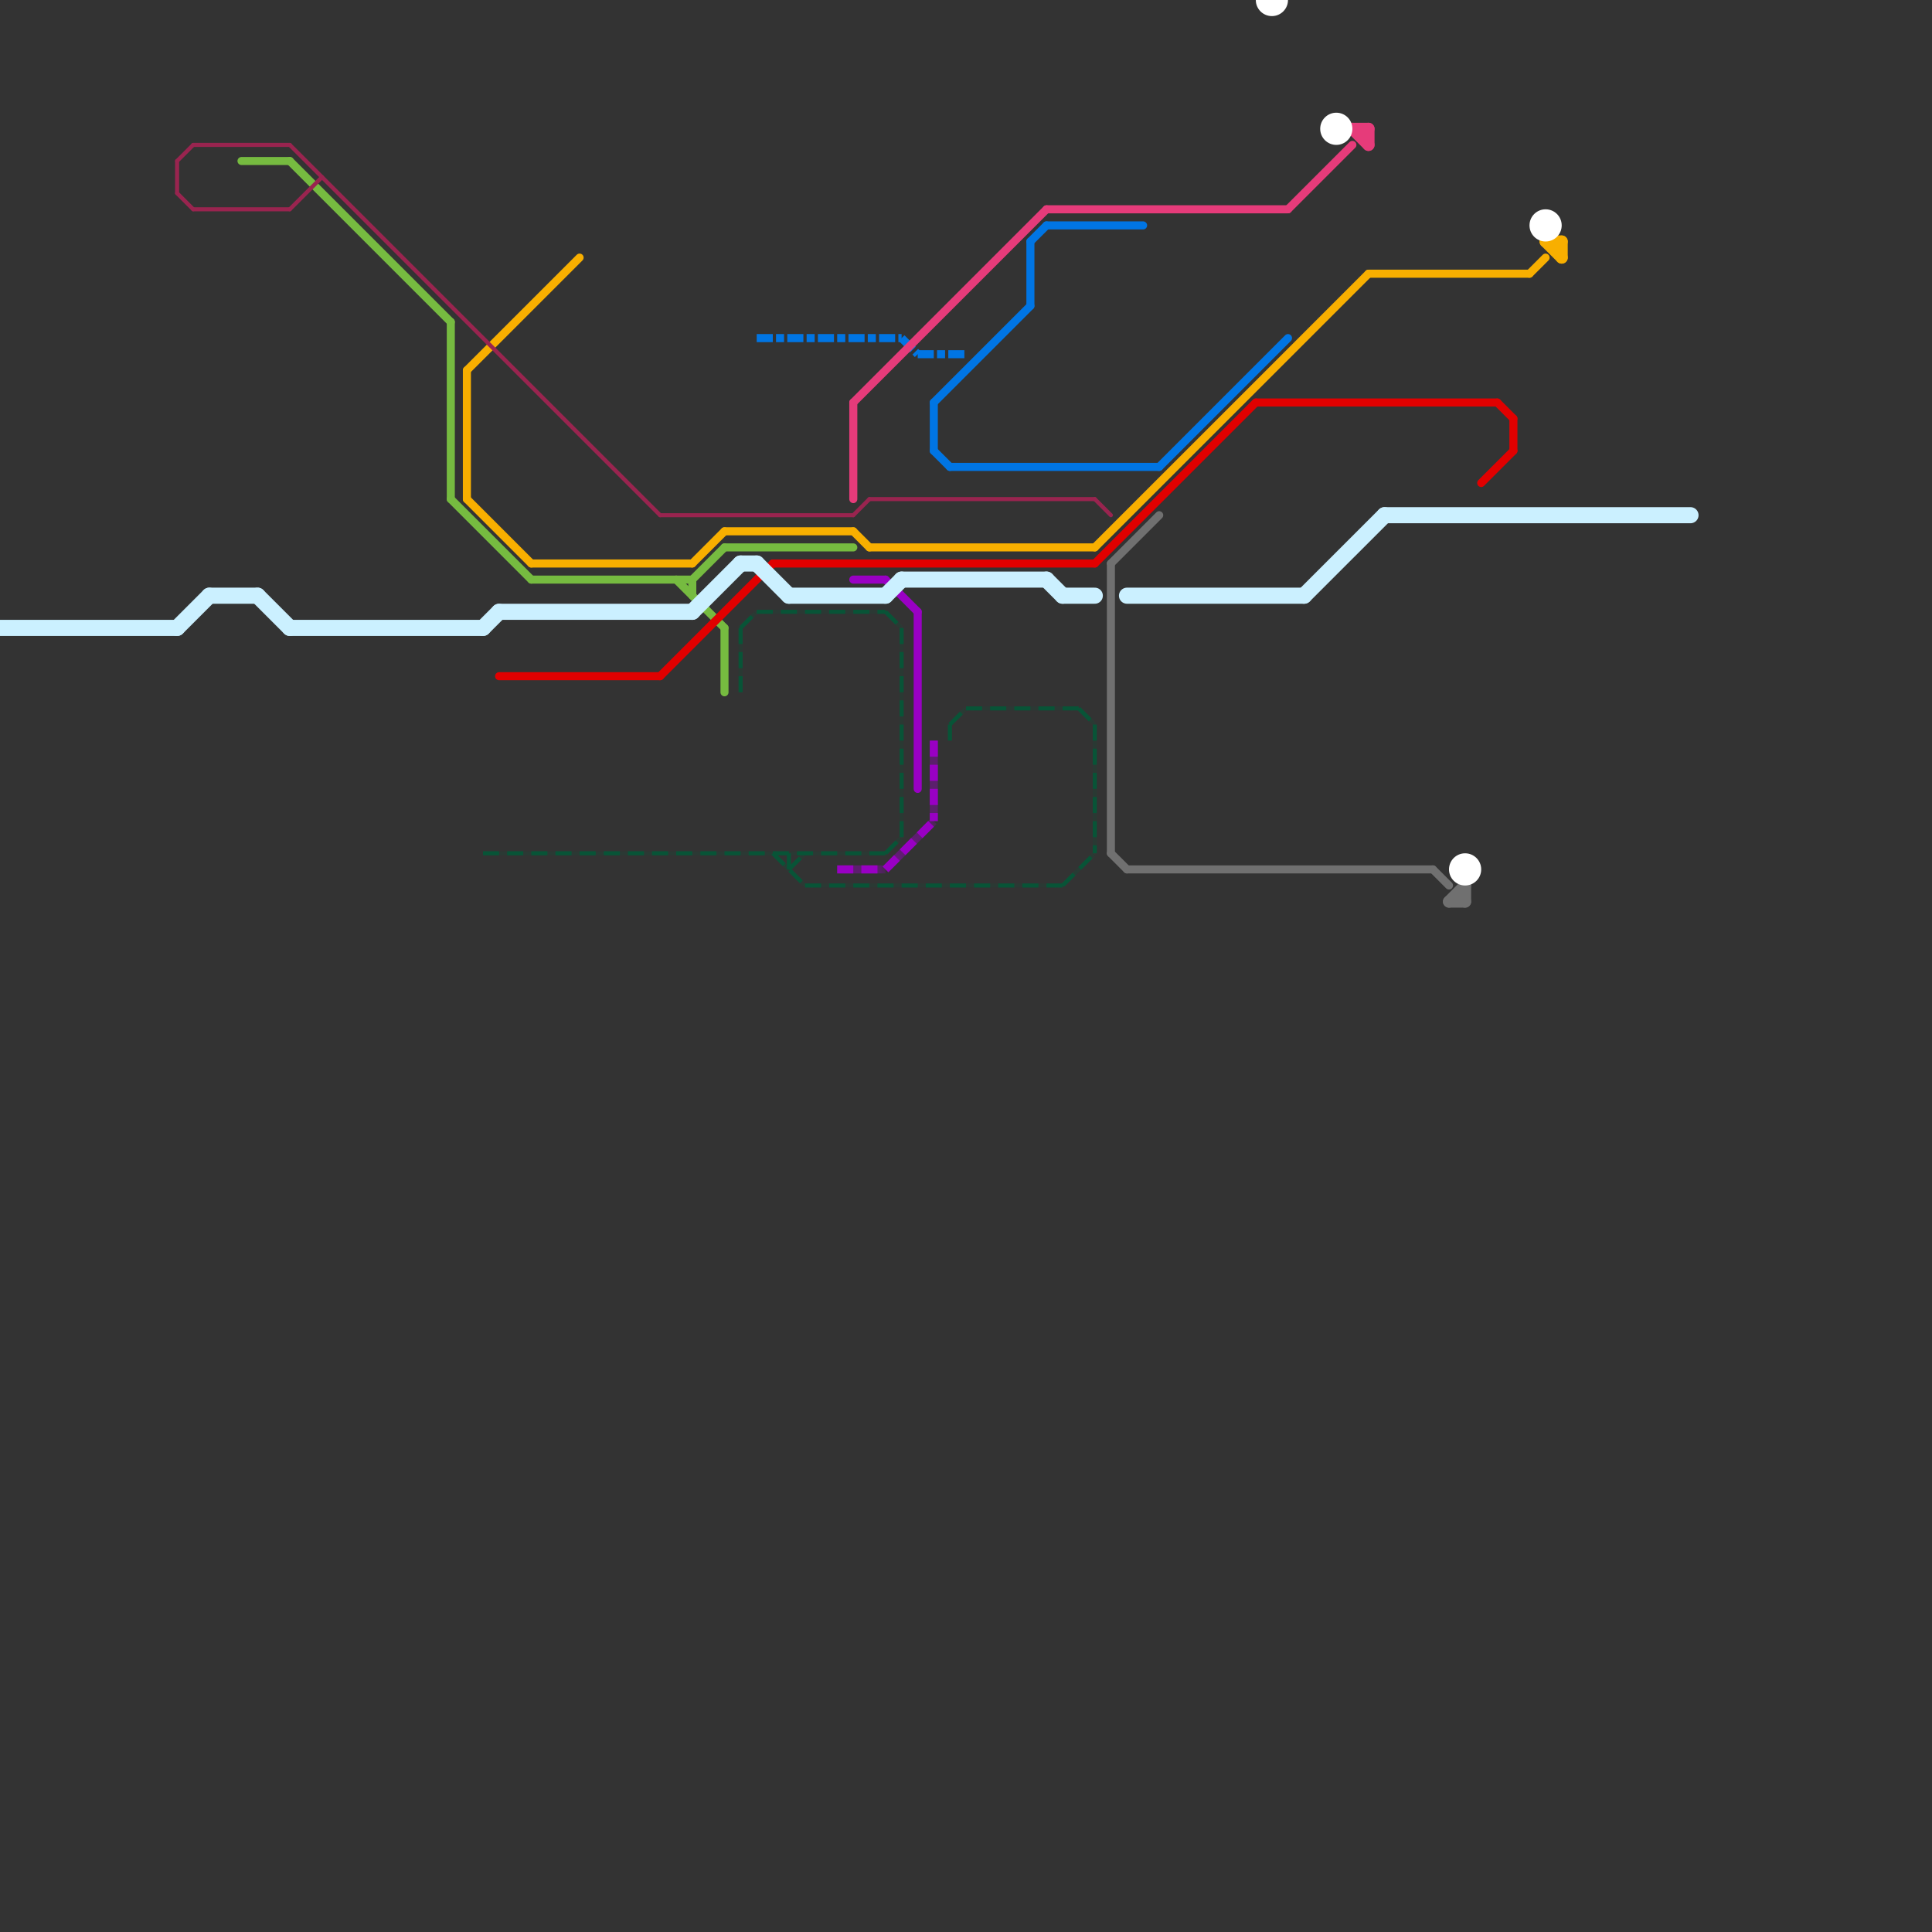 
<svg version="1.1" xmlns="http://www.w3.org/2000/svg" viewBox="0 0 120 120">
<rect x="0" y="0" width="120" height="120" fill="#333333" stroke="none"/>
<style>text { font: 1px Helvetica; font-weight: 600; white-space: pre; dominant-baseline: central; } line { stroke-width: 0.5; fill: none; stroke-linecap: round; stroke-linejoin: round; } .c0 { stroke: #707070 } .c1 { stroke: #76bb40 } .c2 { stroke: #f8af00 } .c3 { stroke: #e10000 } .c4 { stroke: #0075e4 } .c5 { stroke: #e63b7a } .c6 { stroke: #9900c4 } .c7 { stroke: #cbf0ff } .c8 { stroke: #99244f } .c9 { stroke: #ffffff } .c10 { stroke: #085437 } .lst3 { stroke-width: 0.375; stroke-linecap: butt; }.lst4 { stroke-width: 0.188; stroke-linecap: butt; }.w1 { stroke-width: 1; }.w4 { stroke-width: .25; }.w2 { stroke-width: .75; }.w3 { stroke-width: .5; }.l11 { stroke-dasharray: 1 .5; stroke-linecap: butt; }.sl-b { stroke-linecap: butt; }.l7 { stroke-dasharray: 1 .2 .5 .2; stroke-linecap: butt; }</style><defs><g id="ct-xf"><circle r="0.5" fill="#fff" stroke="#000" stroke-width="0.2"/></g><g id="ct"><circle r="0.5" fill="#fff" stroke="#000" stroke-width="0.1"/></g><g id="csm-99244f"><circle r="0.4" fill="#99244f"/><circle r="0.2" fill="#fff"/></g><g id="csm-76bb40"><circle r="0.4" fill="#76bb40"/><circle r="0.2" fill="#fff"/></g><g id="csm-f8af00"><circle r="0.4" fill="#f8af00"/><circle r="0.2" fill="#fff"/></g><g id="csm-085437"><circle r="0.4" fill="#085437"/><circle r="0.2" fill="#fff"/></g><g id="csm-e10000"><circle r="0.4" fill="#e10000"/><circle r="0.2" fill="#fff"/></g><g id="csm-0075e4"><circle r="0.4" fill="#0075e4"/><circle r="0.2" fill="#fff"/></g><g id="csm-9900c4"><circle r="0.4" fill="#9900c4"/><circle r="0.2" fill="#fff"/></g><g id="csm-e63b7a"><circle r="0.4" fill="#e63b7a"/><circle r="0.2" fill="#fff"/></g><g id="csm-707070"><circle r="0.4" fill="#707070"/><circle r="0.2" fill="#fff"/></g><g id="csm-ffffff"><circle r="0.4" fill="#ffffff"/><circle r="0.2" fill="#fff"/></g></defs><line class="c0 " x1="69" y1="35" x2="69" y2="53"/><line class="c0 " x1="69" y1="53" x2="70" y2="54"/><line class="c0 " x1="70" y1="54" x2="89" y2="54"/><line class="c0 " x1="69" y1="35" x2="72" y2="32"/><line class="c0 " x1="89" y1="54" x2="90" y2="55"/><line class="c0 w2" x1="90" y1="56" x2="91" y2="55"/><line class="c0 w2" x1="90" y1="56" x2="91" y2="56"/><line class="c0 w2" x1="91" y1="55" x2="91" y2="56"/><line class="c1 " x1="18" y1="10" x2="28" y2="20"/><line class="c1 " x1="43" y1="36" x2="43" y2="37"/><line class="c1 " x1="28" y1="20" x2="28" y2="31"/><line class="c1 " x1="33" y1="36" x2="43" y2="36"/><line class="c1 " x1="28" y1="31" x2="33" y2="36"/><line class="c1 " x1="45" y1="39" x2="45" y2="43"/><line class="c1 " x1="45" y1="34" x2="53" y2="34"/><line class="c1 " x1="42" y1="36" x2="45" y2="39"/><line class="c1 " x1="15" y1="10" x2="18" y2="10"/><line class="c1 " x1="43" y1="36" x2="45" y2="34"/><line class="c2 " x1="68" y1="34" x2="85" y2="17"/><line class="c2 " x1="29" y1="31" x2="33" y2="35"/><line class="c2 " x1="33" y1="35" x2="43" y2="35"/><line class="c2 " x1="29" y1="23" x2="29" y2="31"/><line class="c2 " x1="43" y1="35" x2="45" y2="33"/><line class="c2 " x1="54" y1="34" x2="68" y2="34"/><line class="c2 " x1="95" y1="17" x2="96" y2="16"/><line class="c2 " x1="45" y1="33" x2="53" y2="33"/><line class="c2 " x1="85" y1="17" x2="95" y2="17"/><line class="c2 " x1="29" y1="23" x2="36" y2="16"/><line class="c2 " x1="53" y1="33" x2="54" y2="34"/><line class="c2 w2" x1="96" y1="15" x2="97" y2="15"/><line class="c2 w2" x1="96" y1="15" x2="97" y2="16"/><line class="c2 w2" x1="97" y1="15" x2="97" y2="16"/><line class="c3 " x1="68" y1="35" x2="78" y2="25"/><line class="c3 " x1="48" y1="35" x2="68" y2="35"/><line class="c3 " x1="31" y1="42" x2="41" y2="42"/><line class="c3 " x1="93" y1="25" x2="94" y2="26"/><line class="c3 " x1="41" y1="42" x2="48" y2="35"/><line class="c3 " x1="94" y1="26" x2="94" y2="28"/><line class="c3 " x1="78" y1="25" x2="93" y2="25"/><line class="c3 " x1="92" y1="30" x2="94" y2="28"/><line class="c4 " x1="58" y1="25" x2="64" y2="19"/><line class="c4 " x1="59" y1="29" x2="72" y2="29"/><line class="c4 " x1="64" y1="15" x2="64" y2="19"/><line class="c4 " x1="58" y1="25" x2="58" y2="28"/><line class="c4 " x1="72" y1="29" x2="80" y2="21"/><line class="c4 " x1="65" y1="14" x2="71" y2="14"/><line class="c4 " x1="58" y1="28" x2="59" y2="29"/><line class="c4 " x1="64" y1="15" x2="65" y2="14"/><line class="c4 l7" x1="57" y1="22" x2="60" y2="22"/><line class="c4 l7" x1="56" y1="21" x2="57" y2="22"/><line class="c4 l7" x1="47" y1="21" x2="56" y2="21"/><line class="c5 " x1="53" y1="25" x2="53" y2="31"/><line class="c5 " x1="53" y1="25" x2="65" y2="13"/><line class="c5 " x1="80" y1="13" x2="84" y2="9"/><line class="c5 " x1="65" y1="13" x2="80" y2="13"/><line class="c5 w2" x1="84" y1="8" x2="85" y2="9"/><line class="c5 w2" x1="85" y1="8" x2="85" y2="9"/><line class="c5 w2" x1="84" y1="8" x2="85" y2="8"/><line class="c6 " x1="53" y1="36" x2="55" y2="36"/><line class="c6 " x1="57" y1="38" x2="57" y2="49"/><line class="c6 " x1="55" y1="36" x2="57" y2="38"/><mask id="k7-2-1" maskUnits="userSpaceOnUse"><line class=" sl-b" x1="52" y1="54" x2="55" y2="54" stroke="#fff"/><line class="lst3" x1="52" y1="54" x2="55" y2="54" stroke="#000"/></mask><line class="c6  sl-b" x1="52" y1="54" x2="55" y2="54" mask="url(#k7-2-1)"/><line class="c6 l11" x1="52" y1="54" x2="55" y2="54"/><mask id="k7-2-2" maskUnits="userSpaceOnUse"><line class=" sl-b" x1="55" y1="54" x2="58" y2="51" stroke="#fff"/><line class="lst3" x1="55" y1="54" x2="58" y2="51" stroke="#000"/></mask><line class="c6  sl-b" x1="55" y1="54" x2="58" y2="51" mask="url(#k7-2-2)"/><line class="c6 l11" x1="55" y1="54" x2="58" y2="51"/><mask id="k7-2-3" maskUnits="userSpaceOnUse"><line class=" sl-b" x1="58" y1="46" x2="58" y2="51" stroke="#fff"/><line class="lst3" x1="58" y1="46" x2="58" y2="51" stroke="#000"/></mask><line class="c6  sl-b" x1="58" y1="46" x2="58" y2="51" mask="url(#k7-2-3)"/><line class="c6 l11" x1="58" y1="46" x2="58" y2="51"/><line class="c7 w1" x1="66" y1="37" x2="68" y2="37"/><line class="c7 w1" x1="18" y1="39" x2="30" y2="39"/><line class="c7 w1" x1="47" y1="35" x2="49" y2="37"/><line class="c7 w1" x1="49" y1="37" x2="55" y2="37"/><line class="c7 w1" x1="43" y1="38" x2="46" y2="35"/><line class="c7 w1" x1="13" y1="37" x2="16" y2="37"/><line class="c7 w1" x1="56" y1="36" x2="65" y2="36"/><line class="c7 w1" x1="31" y1="38" x2="43" y2="38"/><line class="c7 w1" x1="70" y1="37" x2="81" y2="37"/><line class="c7 w1" x1="0" y1="39" x2="11" y2="39"/><line class="c7 w1" x1="55" y1="37" x2="56" y2="36"/><line class="c7 w1" x1="65" y1="36" x2="66" y2="37"/><line class="c7 w1" x1="11" y1="39" x2="13" y2="37"/><line class="c7 w1" x1="81" y1="37" x2="86" y2="32"/><line class="c7 w1" x1="30" y1="39" x2="31" y2="38"/><line class="c7 w1" x1="46" y1="35" x2="47" y2="35"/><line class="c7 w1" x1="16" y1="37" x2="18" y2="39"/><line class="c7 w1" x1="86" y1="32" x2="105" y2="32"/><line class="c8 w4" x1="68" y1="31" x2="69" y2="32"/><line class="c8 w4" x1="41" y1="32" x2="53" y2="32"/><line class="c8 w4" x1="11" y1="10" x2="12" y2="9"/><line class="c8 w4" x1="53" y1="32" x2="54" y2="31"/><line class="c8 w4" x1="12" y1="13" x2="18" y2="13"/><line class="c8 w4" x1="18" y1="13" x2="20" y2="11"/><line class="c8 w4" x1="11" y1="12" x2="12" y2="13"/><line class="c8 w4" x1="18" y1="9" x2="41" y2="32"/><line class="c8 w4" x1="12" y1="9" x2="18" y2="9"/><line class="c8 w4" x1="54" y1="31" x2="68" y2="31"/><line class="c8 w4" x1="11" y1="10" x2="11" y2="12"/><circle cx="96" cy="14" r="1" fill="#ffffff" /><circle cx="91" cy="54" r="1" fill="#ffffff" /><circle cx="83" cy="8" r="1" fill="#ffffff" /><circle cx="79" cy="0" r="1" fill="#ffffff" /><mask id="k11-1-1" maskUnits="userSpaceOnUse"><line class="w4 sl-b" x1="66" y1="55" x2="68" y2="53" stroke="#fff"/><line class="lst4" x1="66" y1="55" x2="68" y2="53" stroke="#000"/></mask><line class="c10 w4 sl-b" x1="66" y1="55" x2="68" y2="53" mask="url(#k11-1-1)"/><line class="c10 w4 l11" x1="66" y1="55" x2="68" y2="53"/><mask id="k11-1-2" maskUnits="userSpaceOnUse"><line class="w4 sl-b" x1="59" y1="45" x2="60" y2="44" stroke="#fff"/><line class="lst4" x1="59" y1="45" x2="60" y2="44" stroke="#000"/></mask><line class="c10 w4 sl-b" x1="59" y1="45" x2="60" y2="44" mask="url(#k11-1-2)"/><line class="c10 w4 l11" x1="59" y1="45" x2="60" y2="44"/><mask id="k11-1-3" maskUnits="userSpaceOnUse"><line class="w4 sl-b" x1="48" y1="53" x2="50" y2="55" stroke="#fff"/><line class="lst4" x1="48" y1="53" x2="50" y2="55" stroke="#000"/></mask><line class="c10 w4 sl-b" x1="48" y1="53" x2="50" y2="55" mask="url(#k11-1-3)"/><line class="c10 w4 l11" x1="48" y1="53" x2="50" y2="55"/><mask id="k11-1-4" maskUnits="userSpaceOnUse"><line class="w4 sl-b" x1="56" y1="39" x2="56" y2="52" stroke="#fff"/><line class="lst4" x1="56" y1="39" x2="56" y2="52" stroke="#000"/></mask><line class="c10 w4 sl-b" x1="56" y1="39" x2="56" y2="52" mask="url(#k11-1-4)"/><line class="c10 w4 l11" x1="56" y1="39" x2="56" y2="52"/><mask id="k11-1-5" maskUnits="userSpaceOnUse"><line class="w4 sl-b" x1="60" y1="44" x2="67" y2="44" stroke="#fff"/><line class="lst4" x1="60" y1="44" x2="67" y2="44" stroke="#000"/></mask><line class="c10 w4 sl-b" x1="60" y1="44" x2="67" y2="44" mask="url(#k11-1-5)"/><line class="c10 w4 l11" x1="60" y1="44" x2="67" y2="44"/><mask id="k11-1-6" maskUnits="userSpaceOnUse"><line class="w4 sl-b" x1="55" y1="38" x2="56" y2="39" stroke="#fff"/><line class="lst4" x1="55" y1="38" x2="56" y2="39" stroke="#000"/></mask><line class="c10 w4 sl-b" x1="55" y1="38" x2="56" y2="39" mask="url(#k11-1-6)"/><line class="c10 w4 l11" x1="55" y1="38" x2="56" y2="39"/><mask id="k11-1-7" maskUnits="userSpaceOnUse"><line class="w4 sl-b" x1="30" y1="53" x2="55" y2="53" stroke="#fff"/><line class="lst4" x1="30" y1="53" x2="55" y2="53" stroke="#000"/></mask><line class="c10 w4 sl-b" x1="30" y1="53" x2="55" y2="53" mask="url(#k11-1-7)"/><line class="c10 w4 l11" x1="30" y1="53" x2="55" y2="53"/><mask id="k11-1-8" maskUnits="userSpaceOnUse"><line class="w4 sl-b" x1="68" y1="45" x2="68" y2="53" stroke="#fff"/><line class="lst4" x1="68" y1="45" x2="68" y2="53" stroke="#000"/></mask><line class="c10 w4 sl-b" x1="68" y1="45" x2="68" y2="53" mask="url(#k11-1-8)"/><line class="c10 w4 l11" x1="68" y1="45" x2="68" y2="53"/><mask id="k11-1-9" maskUnits="userSpaceOnUse"><line class="w4 sl-b" x1="47" y1="38" x2="55" y2="38" stroke="#fff"/><line class="lst4" x1="47" y1="38" x2="55" y2="38" stroke="#000"/></mask><line class="c10 w4 sl-b" x1="47" y1="38" x2="55" y2="38" mask="url(#k11-1-9)"/><line class="c10 w4 l11" x1="47" y1="38" x2="55" y2="38"/><mask id="k11-1-10" maskUnits="userSpaceOnUse"><line class="w4 sl-b" x1="50" y1="55" x2="66" y2="55" stroke="#fff"/><line class="lst4" x1="50" y1="55" x2="66" y2="55" stroke="#000"/></mask><line class="c10 w4 sl-b" x1="50" y1="55" x2="66" y2="55" mask="url(#k11-1-10)"/><line class="c10 w4 l11" x1="50" y1="55" x2="66" y2="55"/><mask id="k11-1-11" maskUnits="userSpaceOnUse"><line class="w4 sl-b" x1="59" y1="45" x2="59" y2="46" stroke="#fff"/><line class="lst4" x1="59" y1="45" x2="59" y2="46" stroke="#000"/></mask><line class="c10 w4 sl-b" x1="59" y1="45" x2="59" y2="46" mask="url(#k11-1-11)"/><line class="c10 w4 l11" x1="59" y1="45" x2="59" y2="46"/><mask id="k11-1-12" maskUnits="userSpaceOnUse"><line class="w4 sl-b" x1="49" y1="53" x2="49" y2="54" stroke="#fff"/><line class="lst4" x1="49" y1="53" x2="49" y2="54" stroke="#000"/></mask><line class="c10 w4 sl-b" x1="49" y1="53" x2="49" y2="54" mask="url(#k11-1-12)"/><line class="c10 w4 l11" x1="49" y1="53" x2="49" y2="54"/><mask id="k11-1-13" maskUnits="userSpaceOnUse"><line class="w4 sl-b" x1="49" y1="54" x2="50" y2="53" stroke="#fff"/><line class="lst4" x1="49" y1="54" x2="50" y2="53" stroke="#000"/></mask><line class="c10 w4 sl-b" x1="49" y1="54" x2="50" y2="53" mask="url(#k11-1-13)"/><line class="c10 w4 l11" x1="49" y1="54" x2="50" y2="53"/><mask id="k11-1-14" maskUnits="userSpaceOnUse"><line class="w4 sl-b" x1="46" y1="39" x2="46" y2="43" stroke="#fff"/><line class="lst4" x1="46" y1="39" x2="46" y2="43" stroke="#000"/></mask><line class="c10 w4 sl-b" x1="46" y1="39" x2="46" y2="43" mask="url(#k11-1-14)"/><line class="c10 w4 l11" x1="46" y1="39" x2="46" y2="43"/><mask id="k11-1-15" maskUnits="userSpaceOnUse"><line class="w4 sl-b" x1="67" y1="44" x2="68" y2="45" stroke="#fff"/><line class="lst4" x1="67" y1="44" x2="68" y2="45" stroke="#000"/></mask><line class="c10 w4 sl-b" x1="67" y1="44" x2="68" y2="45" mask="url(#k11-1-15)"/><line class="c10 w4 l11" x1="67" y1="44" x2="68" y2="45"/><mask id="k11-1-16" maskUnits="userSpaceOnUse"><line class="w4 sl-b" x1="55" y1="53" x2="56" y2="52" stroke="#fff"/><line class="lst4" x1="55" y1="53" x2="56" y2="52" stroke="#000"/></mask><line class="c10 w4 sl-b" x1="55" y1="53" x2="56" y2="52" mask="url(#k11-1-16)"/><line class="c10 w4 l11" x1="55" y1="53" x2="56" y2="52"/><mask id="k11-1-17" maskUnits="userSpaceOnUse"><line class="w4 sl-b" x1="46" y1="39" x2="47" y2="38" stroke="#fff"/><line class="lst4" x1="46" y1="39" x2="47" y2="38" stroke="#000"/></mask><line class="c10 w4 sl-b" x1="46" y1="39" x2="47" y2="38" mask="url(#k11-1-17)"/><line class="c10 w4 l11" x1="46" y1="39" x2="47" y2="38"/>
</svg>
